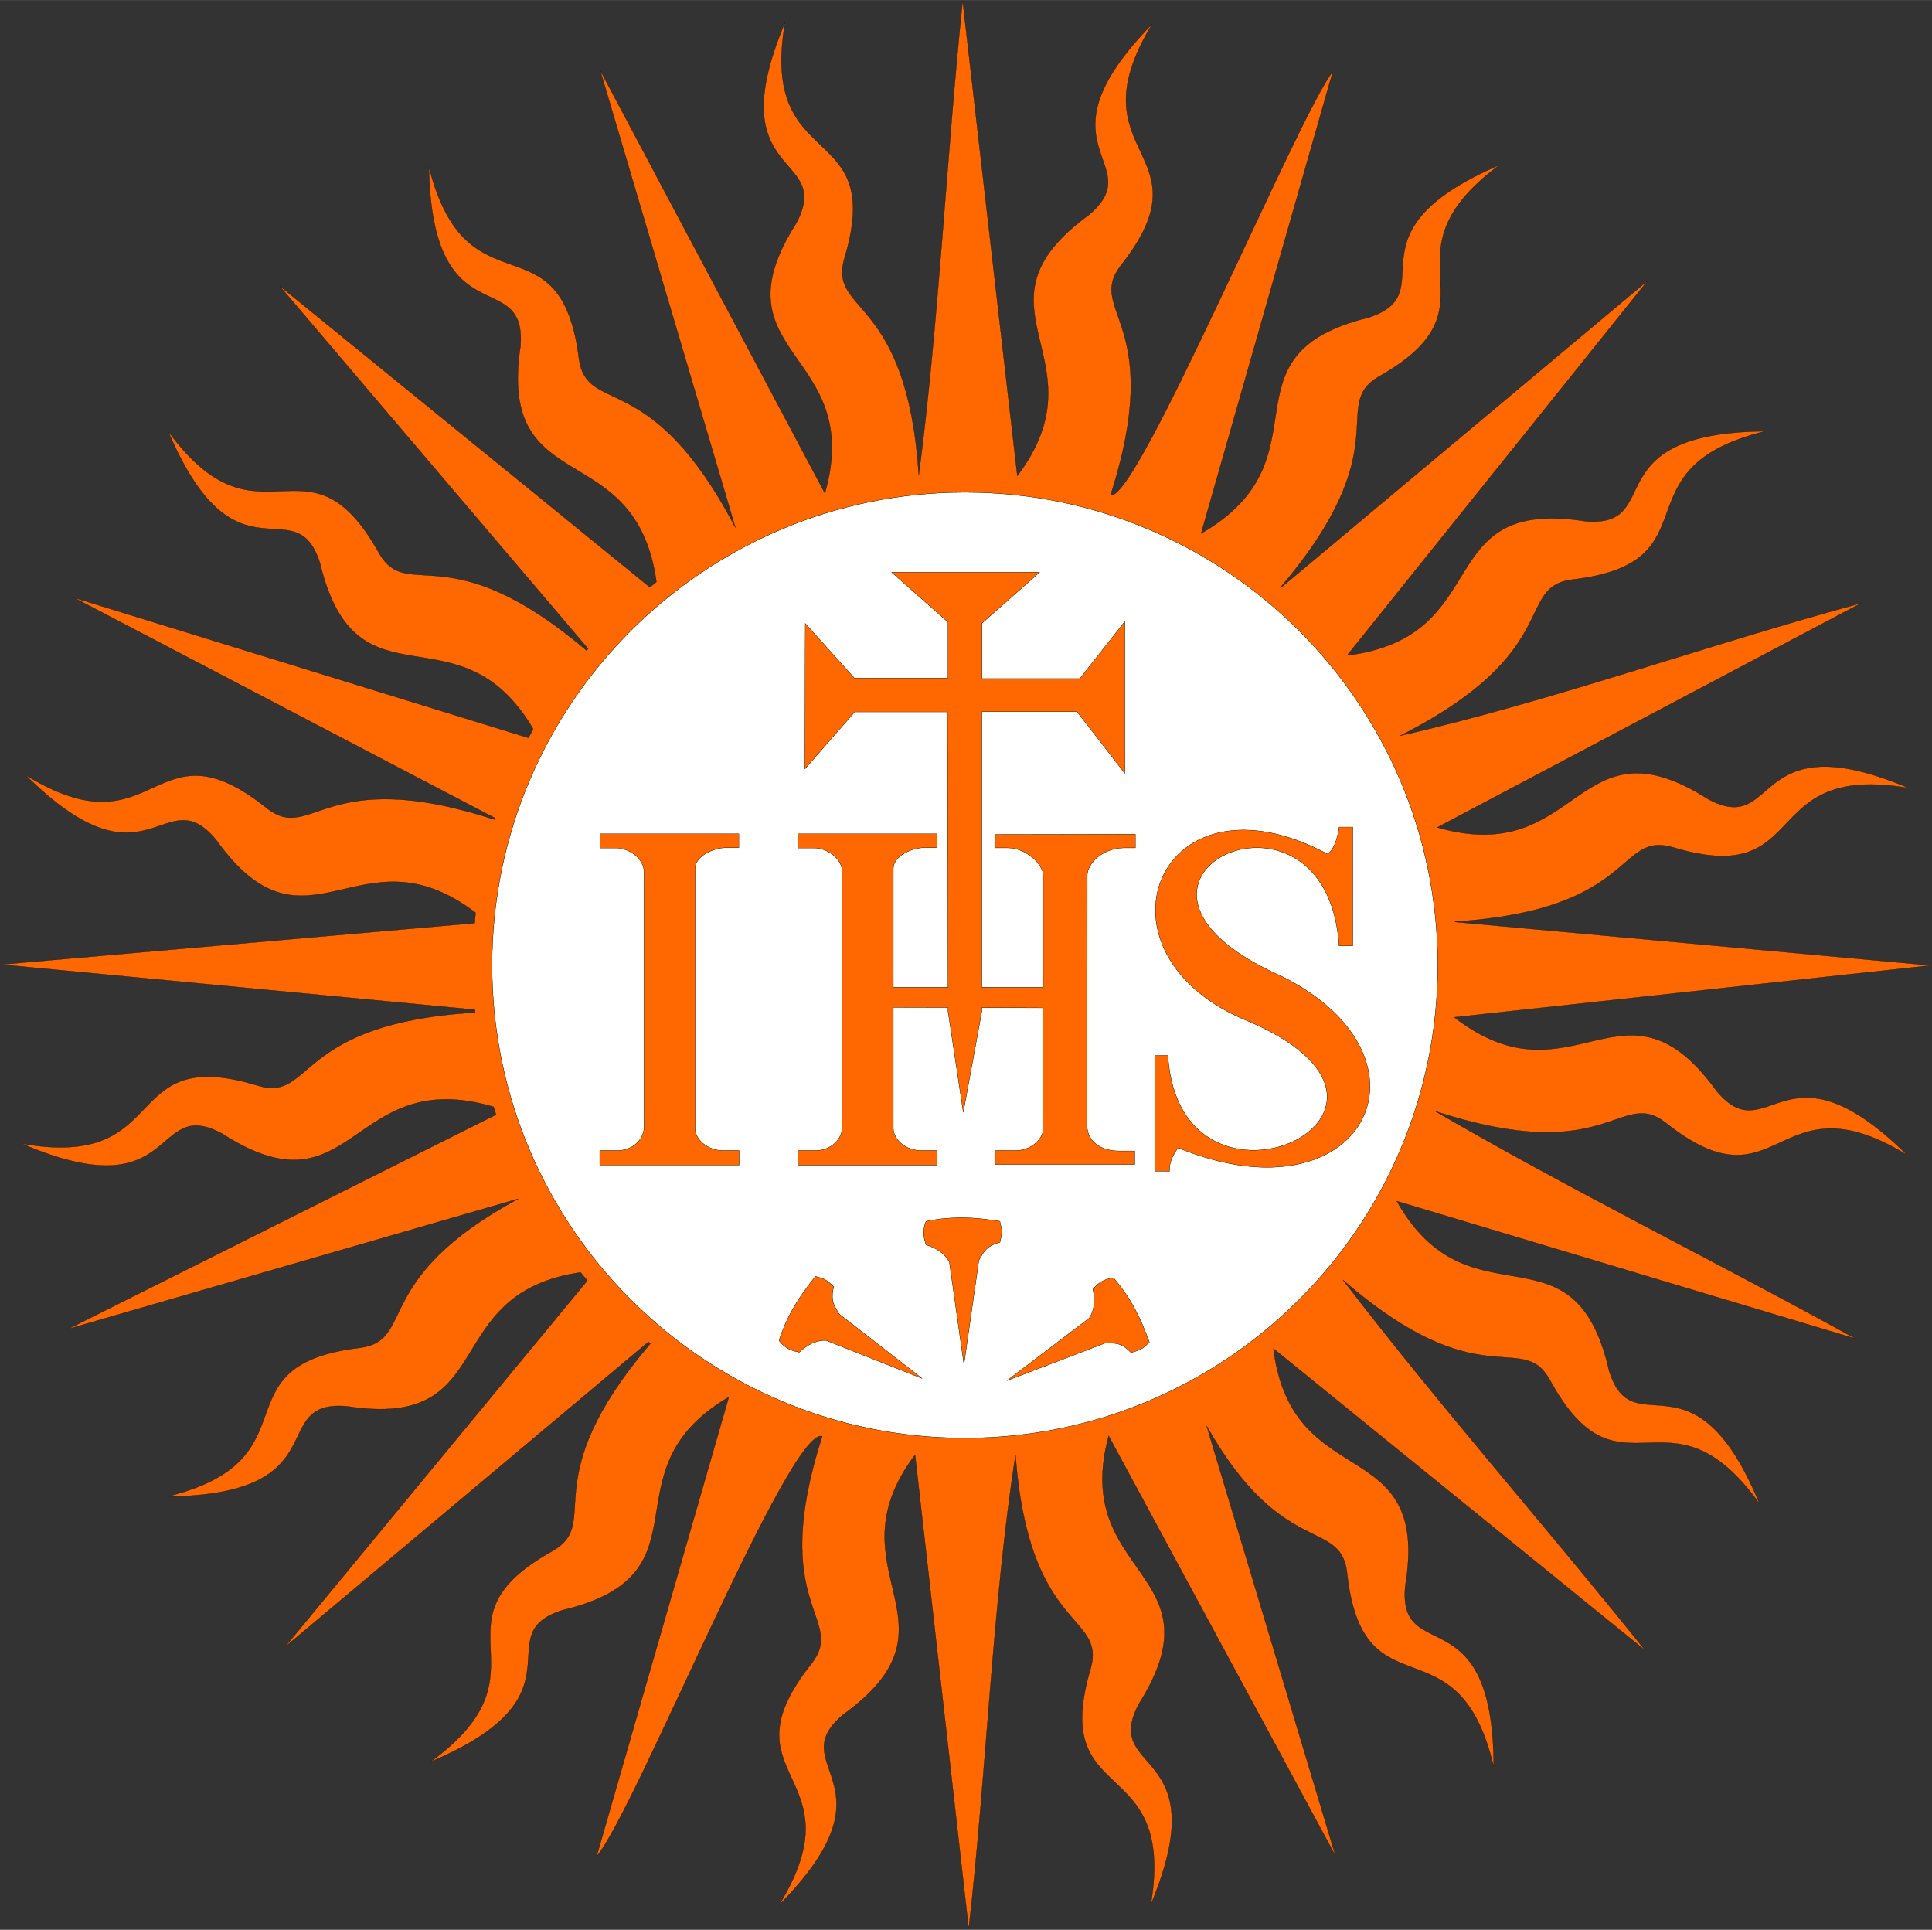 <?xml version="1.0" encoding="UTF-8"?>
<!DOCTYPE svg PUBLIC "-//W3C//DTD SVG 1.1//EN" "http://www.w3.org/Graphics/SVG/1.1/DTD/svg11.dtd">
<!-- Creator: CorelDRAW X7 -->
<svg xmlns="http://www.w3.org/2000/svg" xml:space="preserve" width="150.223mm" height="150.032mm" version="1.1" style="shape-rendering:geometricPrecision; text-rendering:geometricPrecision; image-rendering:optimizeQuality; fill-rule:evenodd; clip-rule:evenodd"
viewBox="0 0 15022 15002"
 xmlns:xlink="http://www.w3.org/1999/xlink">
 <rect x="0" y="0" width="15022" height="15002" fill="#333333" stroke="none"/>
 <defs>
  <style type="text/css">
   <![CDATA[
    .str0 {stroke:black;stroke-width:1.62}
    .fil0 {fill:white}
    .fil1 {fill:#FF6800;fill-rule:nonzero}
   ]]>
  </style>
 </defs>
 <g id="Capa_x0020_1">
  <path class="fil0" d="M11179 7503c0,-2029 -1647,-3676 -3676,-3676 -2029,0 -3677,1647 -3677,3676 0,2029 1648,3676 3677,3676 2029,0 3676,-1647 3676,-3676zm-2433 -2672l0 1181 -371 -479 -741 0 0 2142 478 0 0 -871c-3,-88 -136,-214 -280,-213l-93 0 0 -104 1089 -2 0 106 -93 0c-181,6 -280,135 -281,210l-1 1953c0,110 99,193 244,193l126 0 0 105 -1084 0 0 -108 159 0c117,0 213,-88 213,-168l0 -941 -477 -2 0 29 -144 785 -119 -788 0 -27 -425 -1 0 940c0,90 100,173 217,173l125 0 0 113 -1084 0 0 -113 135 0c130,0 210,-95 210,-184l0 -1980c0,-109 -122,-188 -217,-188l-126 0 0 -110 1080 0 0 108 -102 0c-95,0 -238,66 -238,161l0 924 425 0 -4 -2141 -721 0 -388 444 3 -1132 382 425 728 0 0 -435 -439 -388 1152 0 -449 397 0 430 761 0 350 -444zm1577 1808c43,-32 73,-99 89,-210l106 0 0 924 -106 0c-96,-1463 -2125,-503 -443,238 1270,636 635,1924 -808,1332 -4,4 -75,92 -67,182l-114 0 0 -900 101 0c91,1460 2318,418 571,-289 -1221,-541 -633,-1973 671,-1277zm-5658 -157l1080 0 0 108 -102 0c-95,0 -238,66 -238,161l0 2020c0,90 100,173 217,173l125 0 0 113 -1084 0 0 -113 135 0c130,0 210,-95 210,-184l0 -1980c0,-109 -122,-188 -217,-188l-126 0 0 -110zm2764 2985c15,-1 31,-1 46,-1 104,0 203,12 300,28 4,46 29,51 0,164 -116,29 -131,87 -164,140l-116 810 -113 -796c-39,-73 -105,-111 -182,-135 -15,-50 -33,-97 0,-183 81,-17 156,-25 229,-27zm-1088 454c42,19 59,0 142,81 -31,116 11,157 41,212l646 502 -747 -296c-83,-2 -149,37 -208,92 -51,-11 -100,-19 -158,-90 66,-209 172,-361 284,-501zm2156 100c36,-37 69,-75 160,-88 144,165 219,333 280,502 -37,26 -30,50 -143,80 -82,-87 -139,-72 -201,-74l-764 292 640 -486c45,-70 45,-147 28,-226z"/>
  <path id="path8" class="fil1 str0" d="M7485 7c-127,1221 -185,2494 -341,3687 -91,-1403 -700,-1252 -580,-1680 333,-1099 -664,-646 -460,-1840 -524,1241 386,1003 87,1561 -658,1034 539,986 223,2100l-1747 -3288 1051 3555c-655,-1257 -1152,-869 -1216,-1310 -142,-1140 -869,-321 -1167,-1495 24,1347 759,760 712,1392 -182,1214 896,682 1057,1835 -17,14 -34,28 -51,41l-2880 -2344 2400 2822c-4,5 -8,10 -12,14 -1073,-913 -1388,-370 -1612,-754 -558,-1004 -925,27 -1641,-950 527,1240 988,421 1180,1024 285,1187 1078,307 1658,1290 -12,23 -25,46 -37,69l-3534 -1090 3275 1714c-1,4 -2,8 -3,12 -1330,-435 -1417,184 -1769,-87 -896,-719 -848,375 -1879,-260 956,949 1074,16 1480,502 710,992 1113,-120 2019,568 -3,27 -5,54 -7,81l-3682 322 3683 351c1,8 2,15 3,22 -1406,83 -1257,693 -1685,570 -1097,-339 -650,660 -1842,449 1238,532 1004,-379 1560,-77 1032,665 991,-538 2110,-209 6,21 12,41 19,61l-3326 1666 3499 -1012c-1151,623 -796,1098 -1227,1158 -1140,134 -326,867 -1502,1157 1347,-15 765,-754 1396,-702 1203,189 696,-876 1817,-1041 17,21 35,43 53,64l-2351 2848 2826 -2372c5,5 10,9 15,14 -914,1071 -372,1386 -757,1610 -1005,557 27,926 -952,1641 1241,-525 422,-988 1026,-1179 1187,-283 308,-1079 1293,-1657l-1028 3570c291,-332 1499,-3339 1754,-3265 -428,1328 189,1412 -81,1765 -716,898 378,846 -254,1879 947,-958 14,-1073 498,-1480 988,-714 -122,-1113 559,-2020l417 3686c139,-1215 183,-2512 364,-3686 101,1382 703,1232 585,1659 -328,1100 666,643 467,1838 519,-1243 -390,-1001 -93,-1560 651,-1032 -530,-986 -235,-2084l1764 3265 -1002 -3342c584,1033 1037,717 1091,1135 122,1142 863,336 1141,1514 -2,-1347 -746,-773 -688,-1403 202,-1209 -881,-699 -1025,-1848l2891 2347c-771,-963 -1611,-1915 -2350,-2880 1066,928 1387,387 1607,774 548,1009 927,-18 1632,966 -514,-1245 -984,-430 -1170,-1035 -273,-1195 -1080,-312 -1651,-1318l3566 1069c-1079,-597 -2220,-1158 -3269,-1769 1353,445 1437,-182 1792,89 898,715 845,-379 1879,252 -959,-946 -1074,-12 -1481,-497 -719,-995 -1118,140 -2040,-573l3706 -403 -3699 -338c-1,-1 0,-2 0,-3 1411,-89 1259,-699 1688,-579 1099,334 646,-663 1839,-459 -310,-131 -527,-173 -688,-166 -483,21 -453,476 -872,252 -1035,-660 -987,541 -2106,220l3295 -1743c-1188,321 -2417,765 -3583,1030 1279,-648 890,-1152 1333,-1213 1141,-132 329,-866 1505,-1154 -1347,13 -766,752 -1397,700 -1216,-192 -687,896 -1854,1043l2337 -2913 -2853 2388c-1,-1 -2,-2 -3,-3 934,-1097 378,-1410 764,-1639 1000,-563 -33,-925 940,-1646 -1237,533 -415,990 -1017,1186 -1195,293 -286,1092 -1303,1679l1024 -3591c-261,324 -1527,3357 -1728,3292 432,-1344 -191,-1426 77,-1781 713,-901 -381,-844 246,-1880 -942,963 -8,1073 -491,1483 -988,719 133,1114 -557,2029l-425 -3692zm18 3820c2029,0 3676,1647 3676,3676 0,2029 -1647,3676 -3676,3676 -2029,0 -3677,-1647 -3677,-3676 0,-2029 1648,-3676 3677,-3676zm-571 621l439 388 0 435 -728 0 -382 -425 -3 1132 388 -444 721 0 4 2141 -425 0 0 -924c0,-95 143,-161 238,-161l102 0 0 -108 -1080 0 0 110 126 0c95,0 217,79 217,188l0 1980c0,89 -80,184 -210,184l-135 0 0 113 1084 0 0 -113 -125 0c-117,0 -217,-83 -217,-173l0 -940 425 1 0 27 119 788 144 -785 0 -29 477 2 0 941c0,80 -96,168 -213,168l-159 0 0 108 1084 0 0 -105 -126 0c-145,0 -244,-83 -244,-193l1 -1953c1,-75 100,-204 281,-210l93 0 0 -106 -1089 2 0 104 93 0c144,-1 277,125 280,213l0 871 -478 0 0 -2142 741 0 371 479 0 -1181 -350 444 -761 0 0 -430 449 -397 -1152 0zm3480 1981c-16,111 -46,178 -89,210 -1304,-696 -1892,736 -671,1277 1747,707 -480,1749 -571,289l-101 0 0 900 114 0c-8,-90 63,-178 67,-182 1443,592 2078,-696 808,-1332 -1682,-741 347,-1701 443,-238l106 0 0 -924 -106 0zm-5747 53l0 110 126 0c95,0 217,79 217,188l0 1980c0,89 -80,184 -210,184l-135 0 0 113 1084 0 0 -113 -125 0c-117,0 -217,-83 -217,-173l0 -2020c0,-95 143,-161 238,-161l102 0 0 -108 -1080 0zm2810 2984c-15,0 -31,0 -46,1 -73,2 -148,10 -229,27 -33,86 -15,133 0,183 77,24 143,62 182,135l113 796 116 -810c33,-53 48,-111 164,-140 29,-113 4,-118 0,-164 -97,-16 -196,-28 -300,-28zm-1134 455c-112,140 -218,292 -284,501 58,71 107,79 158,90 59,-55 125,-94 208,-92l747 296 -646 -502c-30,-55 -72,-96 -41,-212 -83,-81 -100,-62 -142,-81zm2316 12c-91,13 -124,51 -160,88 17,79 17,156 -28,226l-640 486 764 -292c62,2 119,-13 201,74 113,-30 106,-54 143,-80 -61,-169 -136,-337 -280,-502z"/>
 </g>
</svg>
